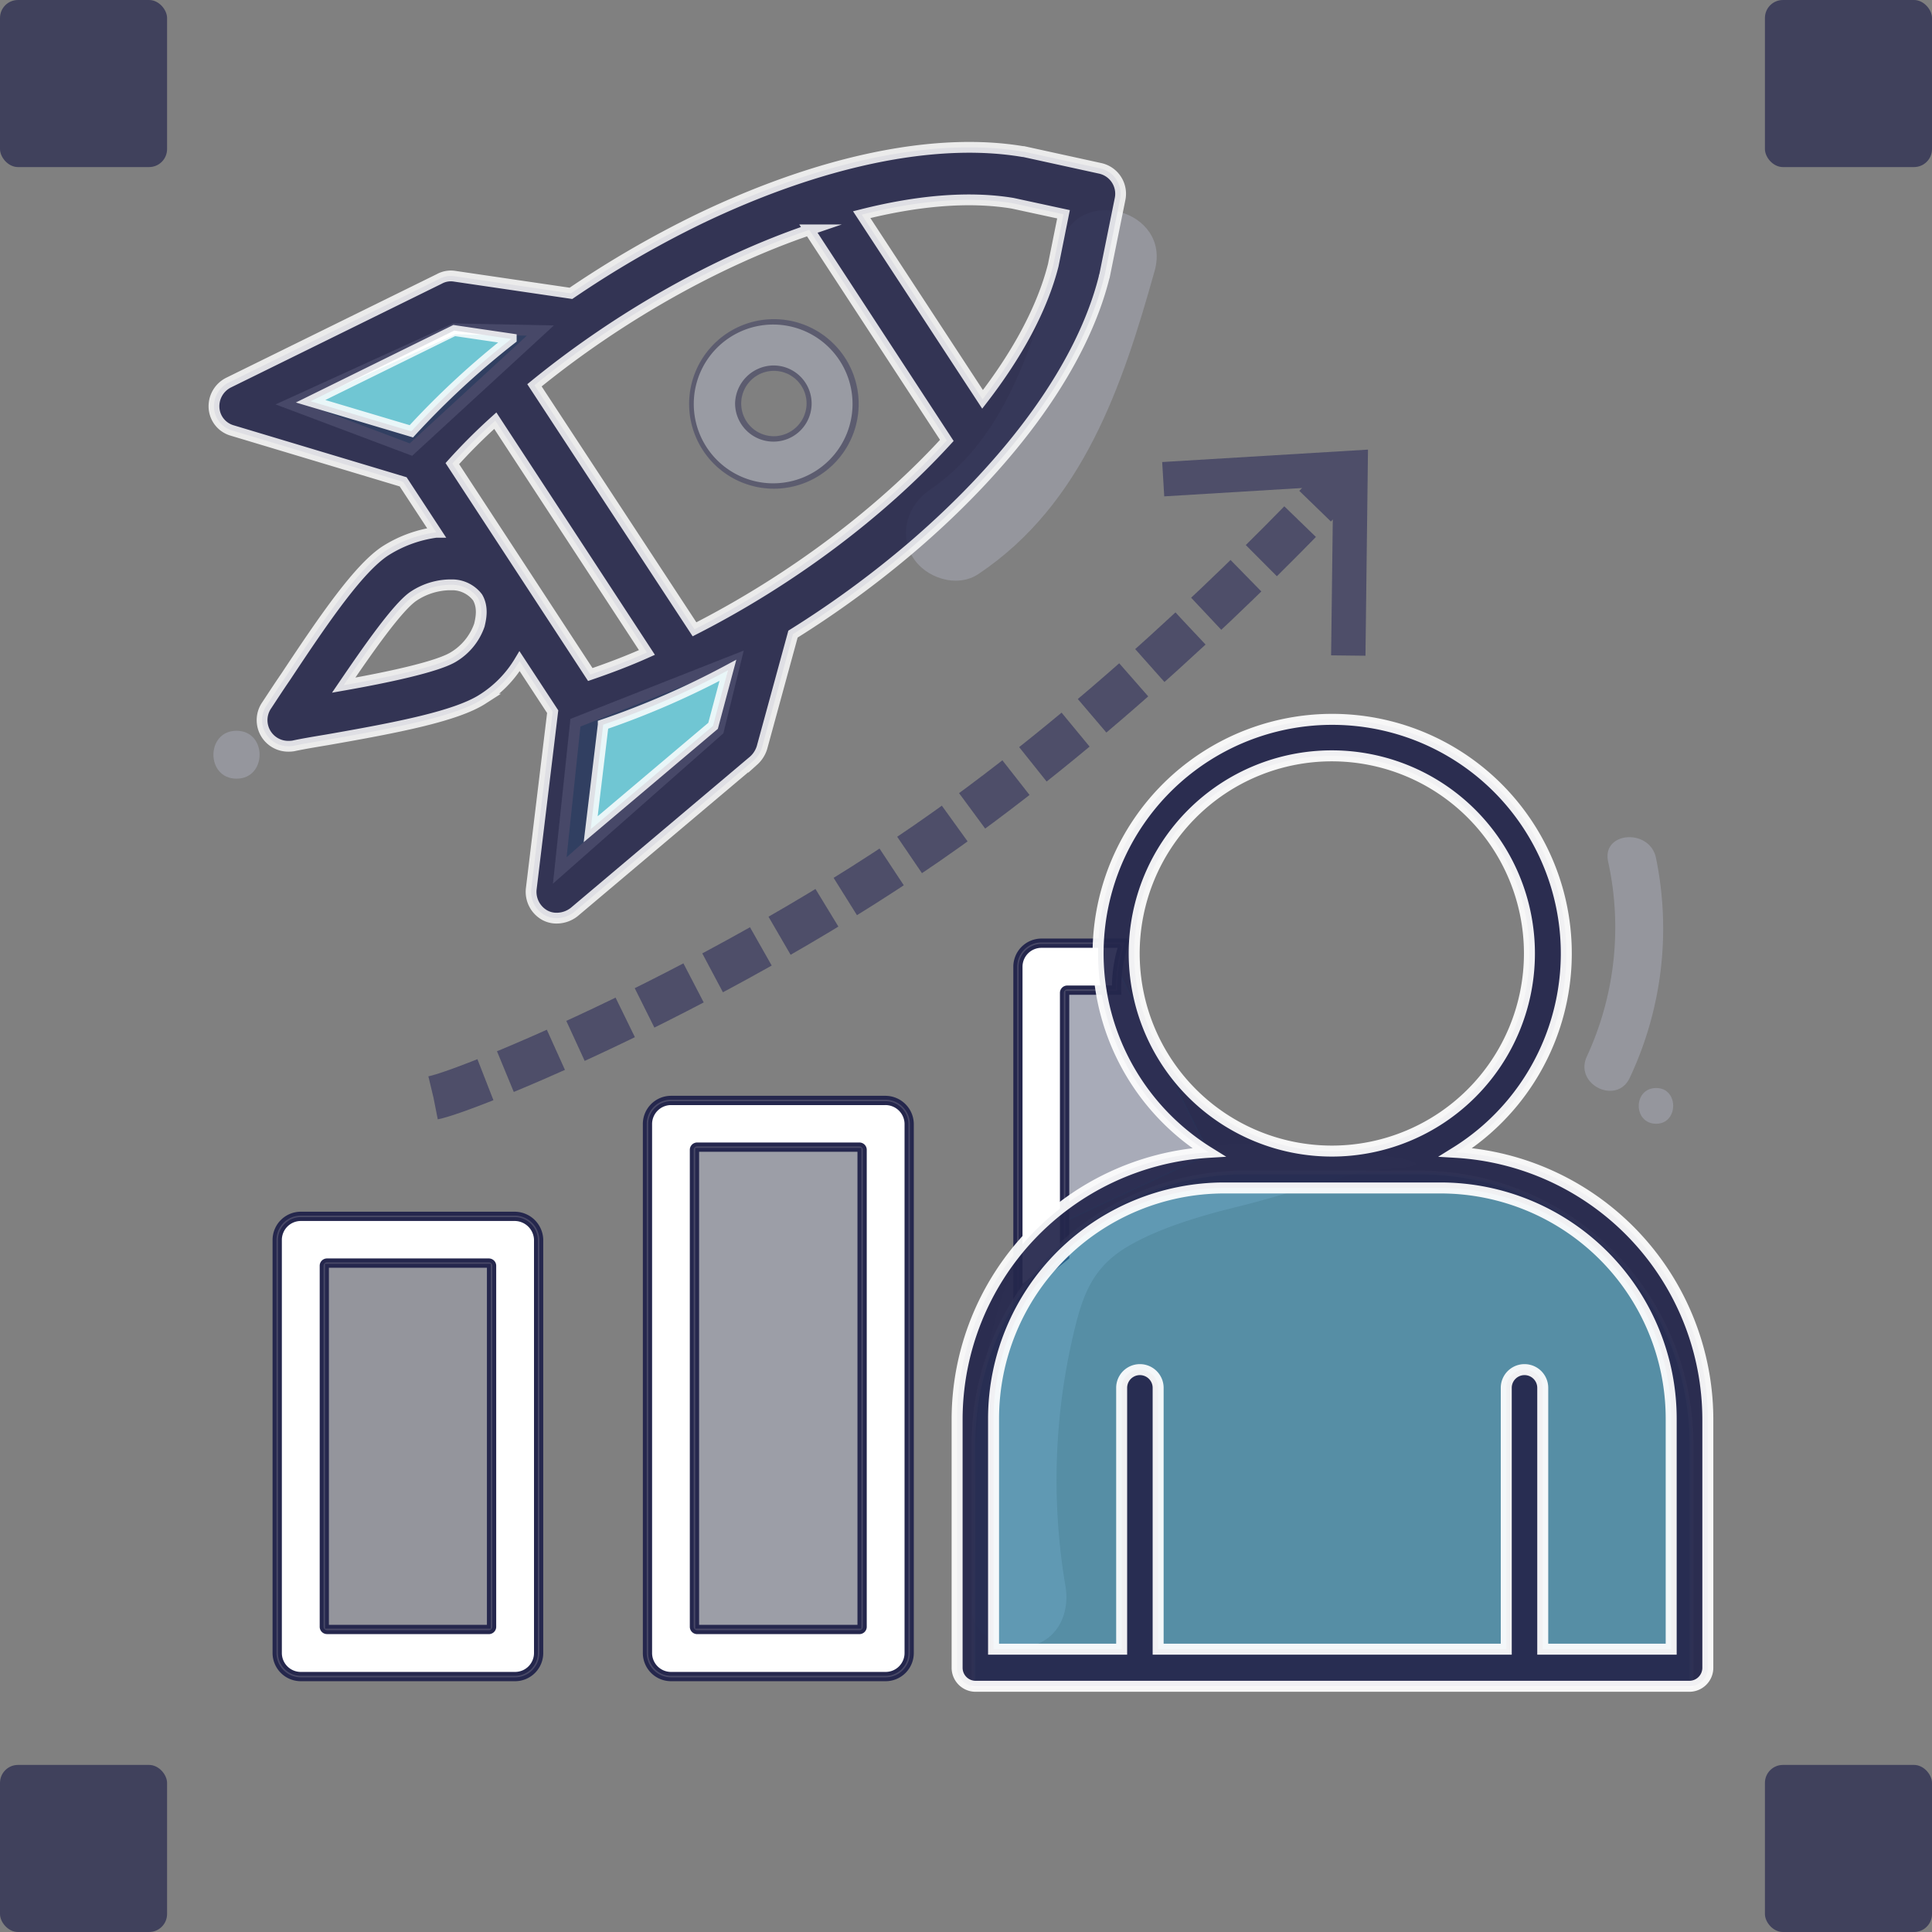 <svg id="Layer_1" data-name="Layer 1" xmlns="http://www.w3.org/2000/svg" viewBox="0 0 497.72 497.72"><rect x="0" y="0" width="497.72" height="497.72" fill="#808080" stroke="none"/><path d="M280.43,70.08c-6.26,22.71-13.12,49.24-33.77,63.25-5.58,3.81-8,11.06-4.51,17.13,3.23,5.58,11.56,8.32,17.14,4.5,26.82-18,37-48.36,45.33-78.13C308.93,61.17,284.74,54.61,280.43,70.08Z" transform="translate(-7.14 -7.14)" fill="#a8abb8" opacity="0.53" style="isolation:isolate"/><path d="M326.35,301.73c-13.61.09-21.91,7-33.76,13.27-12.63,6.76-22.92,12.43-27.32,26.14-8.91,27.61-6.32,50.93-7.84,81.31,1.07,6.75,9.4,10.37,15.47,8.71,7-1.86,9.88-8.71,8.71-15.47a164.34,164.34,0,0,1,2.84-68c2.35-9.11,5.58-15.18,14-19.88,8.13-4.6,18.7-7.64,27.9-9.89,12.34-3,29.57-9.1,35.74-9.4C393.81,306.82,339.67,301.63,326.35,301.73Z" transform="translate(-7.14 -7.14)" fill="#a8abb8" opacity="0.53" style="isolation:isolate"/><rect x="81.3" y="326.08" width="48.86" height="95.36" fill="#a8abb8" stroke="#70c6d3" stroke-miterlimit="10" stroke-width="0.28" opacity="0.5" style="isolation:isolate"/><rect x="174.21" y="293.08" width="48.86" height="132.18" fill="#a8abb8" stroke="#70c6d3" stroke-miterlimit="10" stroke-width="0.28" opacity="0.7" style="isolation:isolate"/><polygon points="311.58 297.29 269.97 316.68 267.71 252.55 287.88 249.61 311.58 297.29" fill="#a8abb8" stroke="#70c6d3" stroke-miterlimit="10" stroke-width="0.28"/><path d="M269.38,256.16a6.08,6.08,0,0,1,6.06-6.06h21.24a35.71,35.71,0,0,0-1.88,12.13H282.1a.69.69,0,0,0-.69.69h0v67.83c-1.17.95-2.39,1.91-3.62,2.88-2.84,2.24-5.76,4.55-8.41,7Z" transform="translate(-7.14 -7.14)" fill="#fff"/><path d="M295.73,250.8a36.45,36.45,0,0,0-1.64,10.73h-12a1.39,1.39,0,0,0-1.39,1.39h0v67.5c-1.08.88-2.18,1.75-3.34,2.66-2.45,1.93-4.95,3.9-7.3,6v-82.9a5.38,5.38,0,0,1,5.37-5.36h20.29Zm1.93-1.37H275.44a6.76,6.76,0,0,0-6.75,6.75v86.08c4.11-4,9.1-7.63,13.41-11.16V262.92h13.41a35,35,0,0,1,2.16-13.51Z" transform="translate(-7.14 -7.14)" fill="#484866" stroke="#25274d" stroke-miterlimit="10"/><path d="M84.62,439.05A6.07,6.07,0,0,1,78.56,433V326.56a6.08,6.08,0,0,1,6.06-6.06h55.22a6.22,6.22,0,0,1,6.06,6V433a6.08,6.08,0,0,1-6.06,6.06Zm6.76-106.53a.7.7,0,0,0-.7.7h0v93a.69.69,0,0,0,.69.69h41.71a.69.69,0,0,0,.7-.68h0v-93a.7.7,0,0,0-.7-.7H91.38Z" transform="translate(-7.14 -7.14)" fill="#fff"/><path d="M139.84,321.19a5.51,5.51,0,0,1,5.37,5.27V433a5.38,5.38,0,0,1-5.37,5.36H84.62A5.38,5.38,0,0,1,79.25,433V326.56a5.39,5.39,0,0,1,5.37-5.37h55.22M91.37,427.62h41.71a1.39,1.39,0,0,0,1.39-1.39h0v-93a1.39,1.39,0,0,0-1.39-1.39H91.37A1.38,1.38,0,0,0,90,333.22v93a1.38,1.38,0,0,0,1.37,1.39h0M139.84,319.8H84.62a6.78,6.78,0,0,0-6.76,6.76V433a6.77,6.77,0,0,0,6.76,6.75h55.22a6.76,6.76,0,0,0,6.75-6.75V326.46A6.89,6.89,0,0,0,139.84,319.8ZM91.37,426.23v-93h41.71v93Z" transform="translate(-7.14 -7.14)" fill="#484866" stroke="#25274d" stroke-miterlimit="10"/><g opacity="0.63"><path d="M206.42,132.34a21.13,21.13,0,1,1,.21,0Zm0-30.35a9.16,9.16,0,1,0,.1,0Z" transform="translate(-7.14 -7.14)" fill="#a8abb8"/><path d="M206.42,90.75a20.45,20.45,0,1,1-20.55,20.45,20.46,20.46,0,0,1,20.55-20.45m0,30.16a9.81,9.81,0,1,0,0-19.62,10,10,0,0,0-9.91,9.81,9.87,9.87,0,0,0,9.91,9.81m0-31.55a21.84,21.84,0,1,0,21.93,21.84,21.84,21.84,0,0,0-21.93-21.84Zm0,30.16a8.42,8.42,0,1,1,8.51-8.42A8.51,8.51,0,0,1,206.42,119.52Z" transform="translate(-7.14 -7.14)" fill="#484866"/></g><path d="M180,439.05a6.08,6.08,0,0,1-6.06-6.06V296.7a6.08,6.08,0,0,1,6.06-6.06h55.2a6.11,6.11,0,0,1,6.16,6V433a6.08,6.08,0,0,1-6.06,6.06Zm6.76-136.39a.7.7,0,0,0-.7.7h0V426.23a.69.69,0,0,0,.69.69h41.81a.69.69,0,0,0,.7-.68h0V303.36a.7.7,0,0,0-.7-.7h-41.8Z" transform="translate(-7.14 -7.14)" fill="#fff" stroke="#25274d" stroke-miterlimit="10"/><path d="M235.2,291.33a5.42,5.42,0,0,1,5.47,5.27V433a5.38,5.38,0,0,1-5.37,5.36H180a5.38,5.38,0,0,1-5.37-5.36V296.7a5.39,5.39,0,0,1,5.37-5.37h55.2M186.74,427.62h41.8a1.39,1.39,0,0,0,1.39-1.39h0V303.36a1.39,1.39,0,0,0-1.39-1.39h-41.8a1.39,1.39,0,0,0-1.39,1.39h0V426.23a1.39,1.39,0,0,0,1.39,1.39h0M235.2,289.94H180a6.77,6.77,0,0,0-6.75,6.76V433a6.76,6.76,0,0,0,6.75,6.75h55.3a6.76,6.76,0,0,0,6.75-6.75V296.6A6.83,6.83,0,0,0,235.2,289.94ZM186.74,426.23V303.36h41.8V426.23Z" transform="translate(-7.14 -7.14)" fill="#484866" stroke="#25274d" stroke-miterlimit="10"/><path d="M433.76,228.2c-1.57-7.74-14-6.86-12.34.88a79.19,79.19,0,0,1-5.48,50.23c-3.33,7.24,7.73,12.63,11.06,5.48A90.21,90.21,0,0,0,433.76,228.2Z" transform="translate(-7.14 -7.14)" fill="#a8abb8" opacity="0.53" style="isolation:isolate"/><path d="M433.81,287.43c-6,0-6,9.21,0,9.21C439.59,296.64,439.69,287.43,433.81,287.43Z" transform="translate(-7.14 -7.14)" fill="#a8abb8" opacity="0.53" style="isolation:isolate"/><path d="M68.07,195.4c-7.93,0-7.93,12.34,0,12.34S76,195.4,68.07,195.4Z" transform="translate(-7.14 -7.14)" fill="#a8abb8" opacity="0.53" style="isolation:isolate"/><path d="M327.91,309.19h45a70,70,0,0,1,70,70h0v62.13h-185V379.24a70,70,0,0,1,69.95-70.05Z" transform="translate(-7.14 -7.14)" fill="#2d9cca" stroke="#fff" stroke-miterlimit="10" stroke-width="0.98" opacity="0.5" style="isolation:isolate"/><path d="M437.58,432h-33V364.68a4.7,4.7,0,0,0-9.4,0V432H305.5V364.68a4.7,4.7,0,0,0-9.4,0V432h-33V372.61a59.46,59.46,0,0,1,59.43-59.43h55.71a59.46,59.46,0,0,1,59.43,59.43V432ZM299.33,252.77a50.91,50.91,0,1,1,50.91,50.91h0a50.93,50.93,0,0,1-50.91-50.91ZM382.16,304a60.31,60.31,0,1,0-63.64,0,69,69,0,0,0-64.81,68.73v64.13a4.77,4.77,0,0,0,4.7,4.7h184a4.77,4.77,0,0,0,4.7-4.7V372.71A69,69,0,0,0,382.16,304Z" transform="translate(-7.14 -7.14)" fill="#25274d" stroke="#fff" stroke-miterlimit="10" stroke-width="2.83" fill-rule="evenodd" opacity="0.93" style="isolation:isolate"/><g opacity="0.9"><path d="M118.82,289.94c8.82-1.74,75.54-28.81,132.24-69.18,46.51-33.12,86.8-74.44,102-90.73" transform="translate(-7.14 -7.14)" fill="none" stroke="#484866" stroke-miterlimit="10" stroke-width="11.34" stroke-dasharray="14.17 5.55"/><polygon points="351.77 168.93 342.92 168.83 343.46 125.23 299.93 127.87 299.4 119.03 352.42 115.83 351.77 168.93" fill="#484866"/></g><polygon points="189.61 169.88 148.24 186.19 144.21 224.24 185.11 188.16 189.61 169.88" fill="#70c6d3" stroke="#fff" stroke-miterlimit="10" stroke-width="2.78"/><polygon points="139.2 85.16 105.87 115.82 74.61 104.06 117.03 84.72 139.2 85.16" fill="#70c6d3" stroke="#fff" stroke-miterlimit="10" stroke-width="2.78"/><path d="M141,177.48l8.52,13L144,236.13a6.9,6.9,0,0,0,3.43,6.75,6.29,6.29,0,0,0,3.23.79,7.33,7.33,0,0,0,4.4-1.57l46.22-39a7.51,7.51,0,0,0,2.15-3.33l8-29.27A257.15,257.15,0,0,0,242.15,148c26.14-22.41,43.85-47.08,49.45-69.5a.4.4,0,0,1,.09-.3l4-19.77a6.7,6.7,0,0,0-5.17-7.93h0l-19.68-4.31h-.2c-22.71-3.82-52.38,2.45-83.51,17.43a262.88,262.88,0,0,0-32.9,19.09l-30-4.41a6.12,6.12,0,0,0-3.91.69L66,105.72a6.81,6.81,0,0,0-3.72,6.56,6.49,6.49,0,0,0,4.7,5.77L111,131.27l8.52,13a32.51,32.51,0,0,0-13.12,4.8c-6.85,4.5-15.66,17.33-25.65,32.41-2.06,3-3.72,5.58-4.89,7.34a6.73,6.73,0,0,0,5.48,10.57,7.82,7.82,0,0,0,1.37-.09c2.25-.49,5.29-1,8.71-1.57,17.92-3.13,33.19-6.07,40.05-10.48A29.39,29.39,0,0,0,141,177.48Zm-17.33-50.91a148.09,148.09,0,0,1,11.07-11.06l39.06,59.72c-4.79,2.15-9.69,4-14.59,5.68Zm67.17,67.56-31.53,26.63,3.23-26.93a215.88,215.88,0,0,0,32.12-14ZM268,59.5l13.12,2.84-2.64,13.12c-2.84,11.16-9.21,22.91-18.21,34.56L229.13,62.44C243.43,58.82,256.74,57.64,268,59.5Zm-52.38,6.86,35.44,54.24c-17,18.6-40.14,36-65,48.66L144.83,106.4C166.57,88.68,191.83,74.48,215.62,66.36ZM113.11,118.25l-25.95-7.74,37-18.21,14.69,2.16A215.47,215.47,0,0,0,113.11,118.25Zm17.53,49.93a15.5,15.5,0,0,1-6.56,8.13c-4.12,2.64-17.82,5.48-28.4,7.34,6.07-8.91,14-20.36,18.12-23a17.36,17.36,0,0,1,8.91-2.84H124a8.26,8.26,0,0,1,6.17,3.23C131.71,163.68,131,166.61,130.64,168.18Z" transform="translate(-7.14 -7.14)" fill="#25274d" stroke="#fff" stroke-miterlimit="10" stroke-width="2.78" opacity="0.84" style="isolation:isolate"/><rect y="454.68" width="43.04" height="43.04" rx="4.63" fill="#25274d" opacity="0.7" style="isolation:isolate"/><rect x="454.68" width="43.04" height="43.04" rx="4.63" fill="#25274d" opacity="0.7" style="isolation:isolate"/><rect x="454.68" y="454.68" width="43.04" height="43.04" rx="4.63" fill="#25274d" opacity="0.7" style="isolation:isolate"/><rect width="43.04" height="43.04" rx="4.63" fill="#25274d" opacity="0.7" style="isolation:isolate"/></svg>